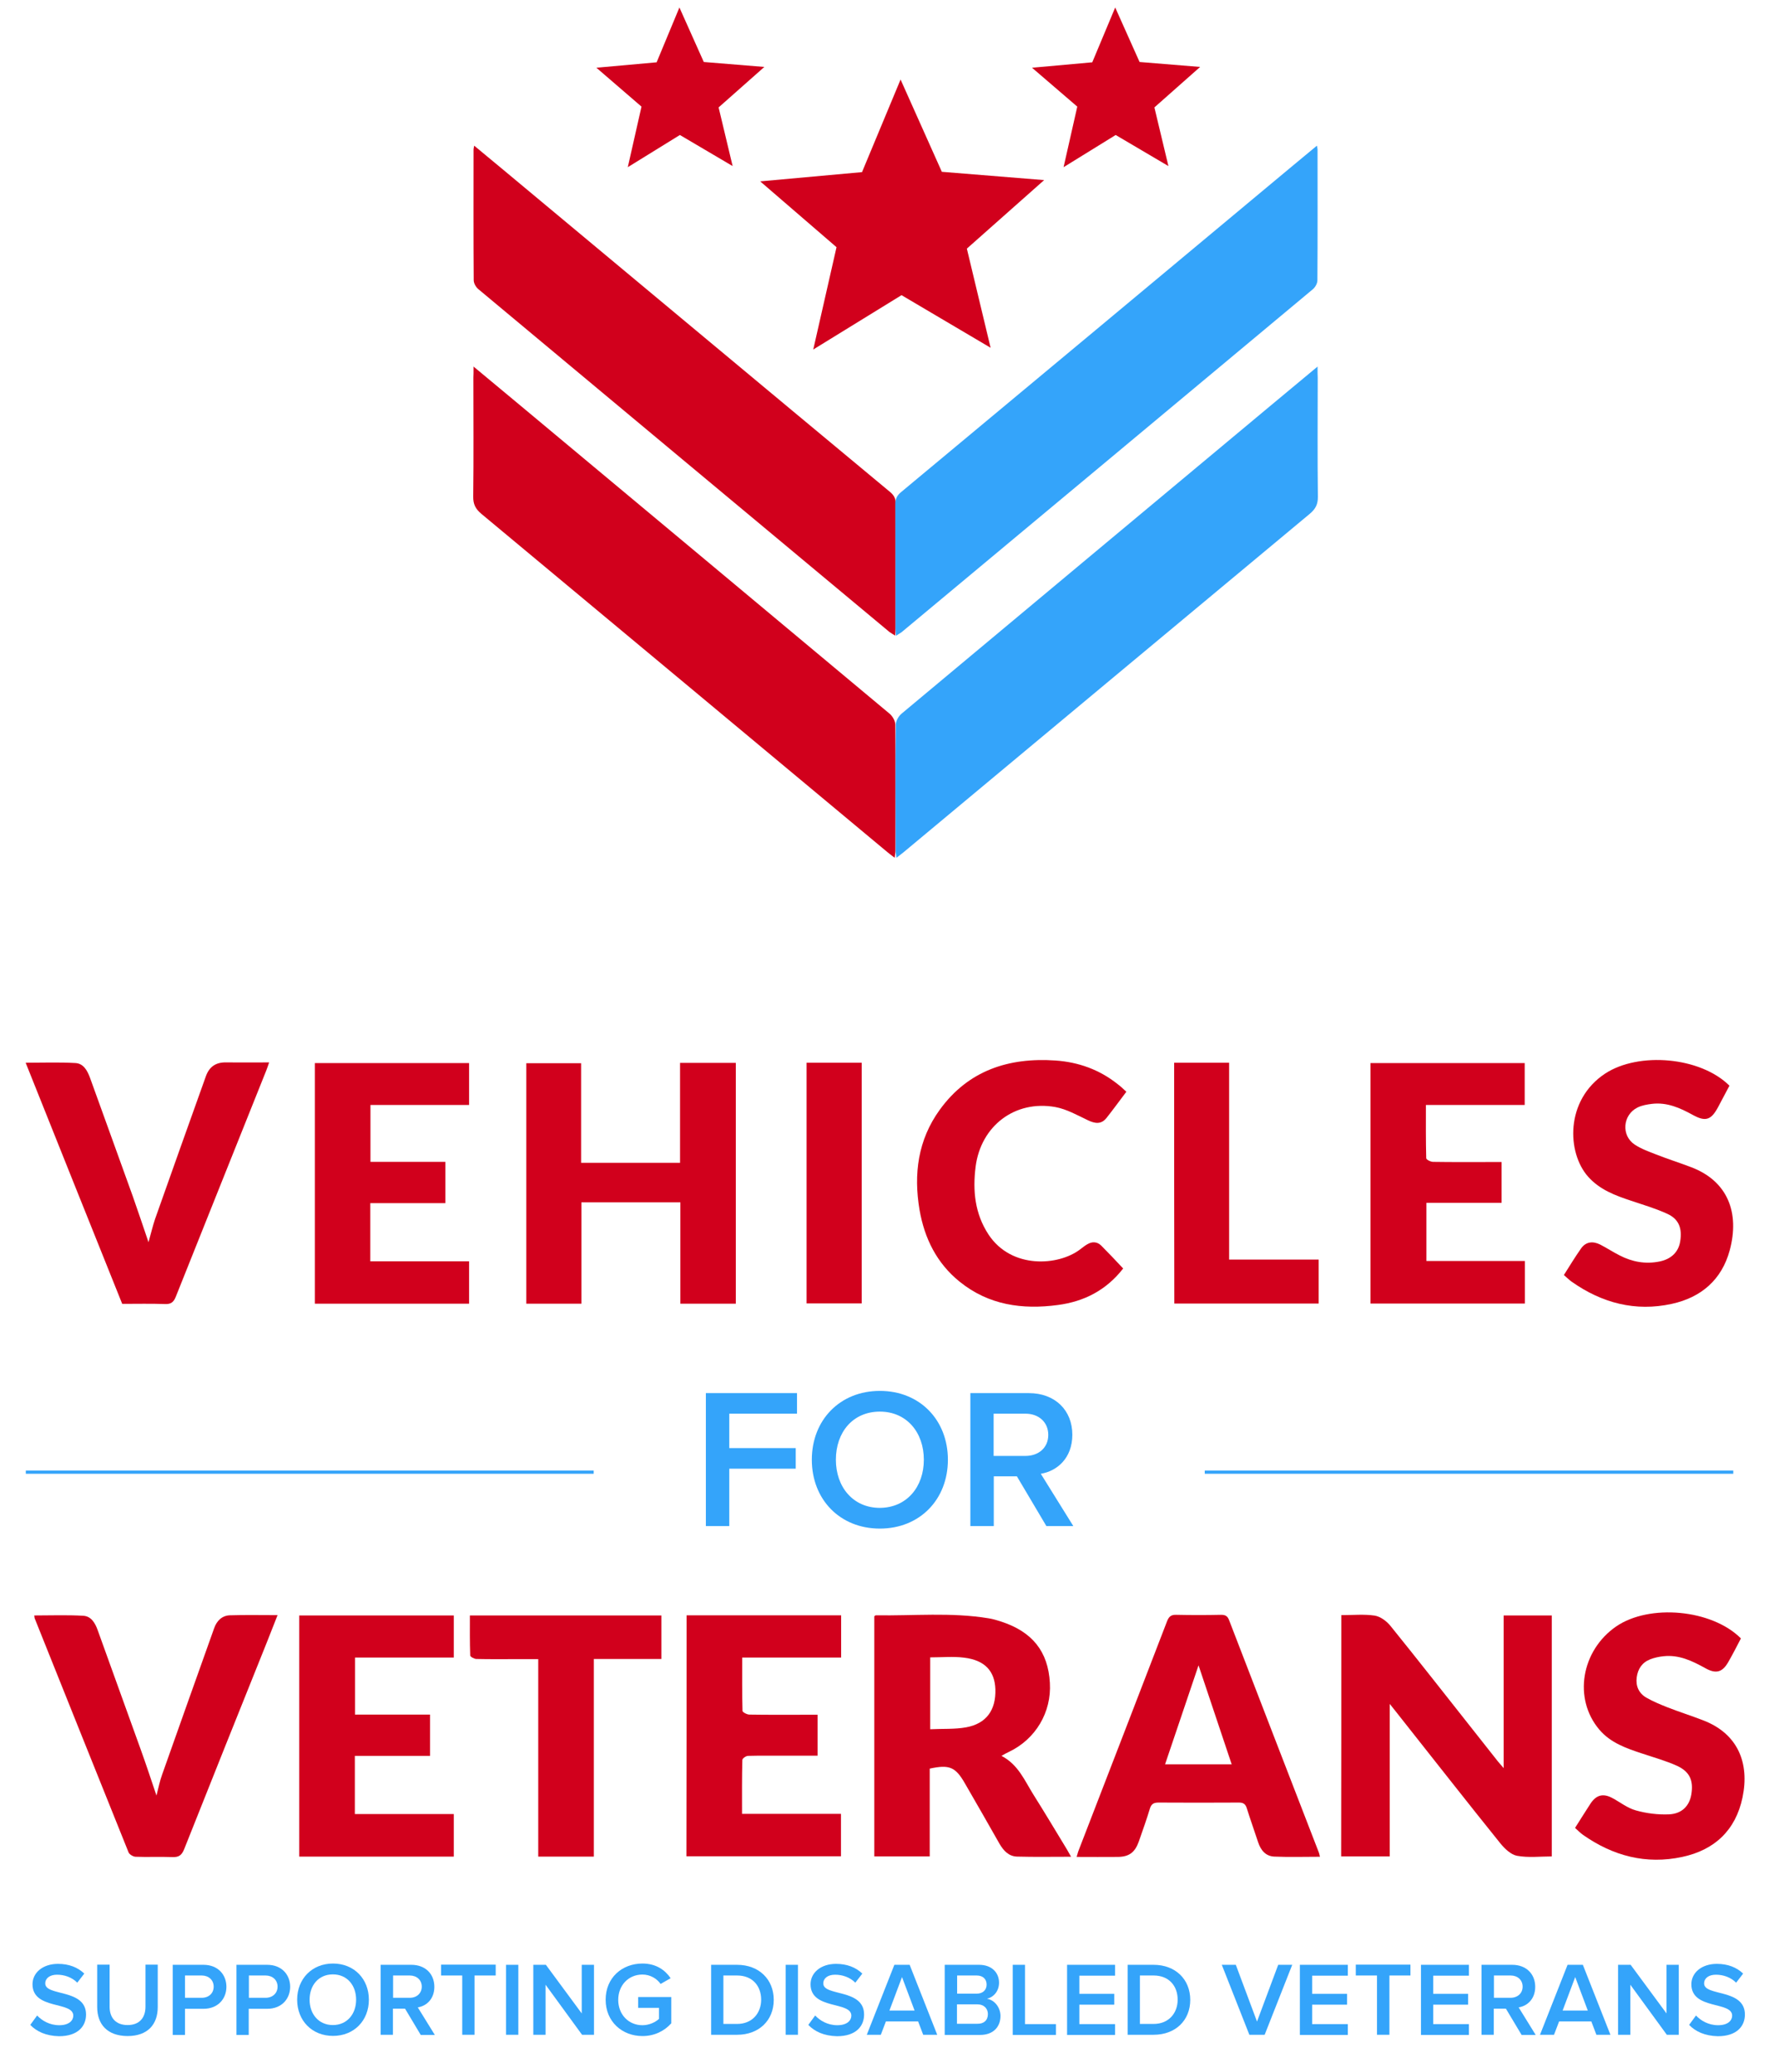 <?xml version="1.0" encoding="utf-8"?>
<!-- Generator: Adobe Illustrator 28.3.0, SVG Export Plug-In . SVG Version: 6.00 Build 0)  -->
<svg version="1.1" id="Layer_1" xmlns="http://www.w3.org/2000/svg" xmlns:xlink="http://www.w3.org/1999/xlink" x="0px" y="0px"
	 viewBox="0 0 1116.5 1299.9" style="enable-background:new 0 0 1116.5 1299.9;" xml:space="preserve">
<style type="text/css">
	.st0{fill:#D1001C;}
	.st1{fill:#34A4FA;}
</style>
<g>
	<path class="st0" d="M297.6,91.4c6.1,5,11.5,9.6,17,14.1c81.3,67.7,162.5,135.5,243.9,203.1c2.6,2.1,3.7,4.3,3.7,7.6
		c-0.1,26-0.1,52-0.1,78c0,1.3-0.2,2.6-0.3,4.6c-1.4-0.9-2.5-1.5-3.5-2.2c-86-71.7-172-143.3-258-215.1c-1.6-1.3-3-3.7-3-5.7
		c-0.2-27.3-0.1-54.7-0.1-82C297.2,93.4,297.3,92.9,297.6,91.4z"/>
</g>
<g>
	<path class="st0" d="M297.2,230c10.6,8.8,20.1,16.7,29.7,24.7C404,319,481.2,383.4,558.3,447.8c1.9,1.6,3.6,4.6,3.6,6.9
		c0.3,26.3,0.2,52.7,0.1,79c0,1.3-0.3,2.5-0.5,4.5c-1.8-1.4-3.1-2.3-4.4-3.4c-85-70.8-170-141.7-255-212.4
		c-3.7-3.1-5.2-6.1-5.1-10.9c0.3-24.8,0.1-49.7,0.1-74.5C297.2,235.2,297.2,233.3,297.2,230z"/>
</g>
<g>
	<path class="st1" d="M826.5,91.4c-6.1,5-11.5,9.6-17,14.1C728.2,173.3,647,241,565.6,308.7c-2.6,2.1-3.7,4.3-3.7,7.6
		c0.1,26,0.1,52,0.1,78c0,1.3,0.2,2.6,0.3,4.6c1.4-0.9,2.5-1.5,3.5-2.2c86-71.7,172-143.3,258-215.1c1.6-1.3,3-3.7,3-5.7
		c0.2-27.3,0.1-54.7,0.1-82C826.9,93.4,826.8,92.9,826.5,91.4z"/>
</g>
<g>
	<path class="st1" d="M826.9,230c-10.6,8.8-20.1,16.7-29.7,24.7C720.1,319,642.9,383.4,565.8,447.8c-1.9,1.6-3.6,4.6-3.6,6.9
		c-0.3,26.3-0.2,52.7-0.1,79c0,1.3,0.3,2.5,0.5,4.5c1.8-1.4,3.1-2.3,4.4-3.4c85-70.8,170-141.7,255-212.4c3.7-3.1,5.2-6.1,5.1-10.9
		c-0.3-24.8-0.1-49.7-0.1-74.5C826.9,235.2,826.9,233.3,826.9,230z"/>
</g>
<g>
	<g>
		<path class="st0" d="M426.8,666.9c12.1,0,23.3,0,35,0c0,50.3,0,100.6,0,151.1c-11.5,0-22.9,0-34.8,0c0-21.2,0-42.2,0-63.6
			c-20.9,0-41.2,0-62.1,0c0,21.3,0,42.3,0,63.6c-11.8,0-23.1,0-34.6,0c0-50.2,0-100.3,0-150.9c11.2,0,22.6,0,34.4,0
			c0,20.7,0,41.4,0,62.5c20.9,0,41.2,0,62.1,0C426.8,708.9,426.8,688.2,426.8,666.9z"/>
	</g>
	<g>
		<path class="st0" d="M232.4,754.9c0,12.4,0,24.1,0,36.5c20.7,0,41.2,0,62,0c0,9.2,0,17.8,0,26.6c-32.3,0-64.3,0-96.8,0
			c0-50.2,0-100.4,0-151c32.2,0,64.4,0,96.8,0c0,8.8,0,17.3,0,26.3c-20.7,0-41,0-61.9,0c0,12,0,23.5,0,35.7c15.6,0,31.1,0,47,0
			c0,8.8,0,17,0,25.9C263.8,754.9,248.3,754.9,232.4,754.9z"/>
	</g>
	<g>
		<path class="st0" d="M894.9,693.3c0,11.5-0.1,22.5,0.2,33.4c0,0.9,2.8,2.3,4.3,2.3c12.3,0.2,24.6,0.1,36.9,0.1c1.9,0,3.9,0,6.1,0
			c0,8.8,0,16.8,0,25.6c-15.7,0-31.3,0-47.2,0c0,12.4,0,24.1,0,36.5c20.5,0,41,0,61.8,0c0,9.2,0,17.8,0,26.7c-32.2,0-64.4,0-96.9,0
			c0-50.2,0-100.3,0-150.9c32.2,0,64.3,0,96.8,0c0,8.6,0,17.1,0,26.3C936.5,693.3,916,693.3,894.9,693.3z"/>
	</g>
	<g>
		<path class="st0" d="M168.9,666.6c-0.7,2.1-1.2,3.6-1.8,5.1c-18.9,47.3-37.9,94.6-56.8,142c-1.4,3.5-3.2,4.7-6.9,4.5
			c-8.8-0.3-17.6-0.1-26.7-0.1c-20.2-50.3-40.3-100.5-60.6-151.3c10.9,0,21.1-0.4,31.3,0.2c4.9,0.3,7.3,4.5,9,9
			c8.9,24.8,18,49.6,26.9,74.5c3.3,9.3,6.4,18.7,9.9,28.9c1.5-5.3,2.6-10,4.1-14.5c10.6-29.9,21.2-59.8,31.9-89.6
			c2.1-5.9,6.2-8.8,12.5-8.7C150.6,666.7,159.5,666.6,168.9,666.6z"/>
	</g>
	<g>
		<path class="st0" d="M1085.4,681.2c-2.4,4.6-4.8,9-7.1,13.4c-4.4,8.2-7.9,9.4-16,4.9c-8-4.4-16.1-8-25.5-6.9
			c-3.1,0.4-6.3,0.9-9.1,2.3c-9.3,4.6-10.4,17.6-1.7,23.3c4.1,2.7,8.9,4.4,13.5,6.2c7.1,2.8,14.4,5.1,21.5,7.8
			c23.7,8.8,30.8,29.1,24.6,52.2c-5,18.6-18,29.7-36.4,33.7c-22.8,5-43.8-0.5-62.8-13.9c-1.6-1.1-3-2.6-4.9-4.2
			c3.6-5.7,7-11.3,10.8-16.7c2.9-4.1,7.2-4.8,12-2.4c4.1,2.1,8,4.7,12.2,6.8c7.9,4.1,16.3,5.6,25.1,3.8c7.3-1.5,11.9-6,12.9-12.7
			c1.3-8-0.8-13.8-7.9-17.1c-7.3-3.4-15.2-5.7-22.9-8.3c-10-3.3-19.7-6.9-27-15.1c-13.3-14.9-14.6-48,10.7-64.7
			C1028.5,659.8,1067.2,663.1,1085.4,681.2z"/>
	</g>
	<g>
		<path class="st0" d="M706.9,685c-4.3,5.7-8.3,11.2-12.5,16.5c-3.3,4.1-7.2,3.5-11.6,1.4c-6.7-3.2-13.4-7-20.5-8.3
			c-25.3-4.5-46.7,11.8-50,37.4c-1.9,15.1-0.5,29.5,8.1,42.6c14.4,21.8,43.9,19.7,57.5,9.3c1.5-1.1,2.9-2.3,4.5-3.2
			c3-1.8,6.1-1.7,8.7,0.8c4.7,4.7,9.2,9.5,13.8,14.4c-10.6,13.6-24.4,20.7-40.9,22.9c-22.4,3-43.5,0.1-61.7-14.6
			c-14.4-11.6-22.1-27.2-25.2-45.1c-3.8-22.5-1-43.9,12.7-62.8c17.9-24.7,43.3-32.9,72.6-30.9c14.4,1,27.6,5.7,39,14.8
			C703.2,681.5,704.9,683.2,706.9,685z"/>
	</g>
	<g>
		<path class="st0" d="M736.9,666.8c11.8,0,22.7,0,34.5,0c0,41.1,0,82,0,123.5c19.1,0,37.5,0,56.2,0c0,9.4,0,18.3,0,27.6
			c-30.1,0-60.2,0-90.6,0C736.9,767.5,736.9,717.2,736.9,666.8z"/>
	</g>
	<g>
		<path class="st0" d="M506.2,666.8c11.7,0,23,0,34.6,0c0,50.3,0,100.5,0,151c-11.4,0-22.8,0-34.6,0
			C506.2,767.7,506.2,717.5,506.2,666.8z"/>
	</g>
</g>
<g>
	<g>
		<path class="st0" d="M841.8,1013.4c7.4,0,14.3-0.7,21,0.3c3.6,0.6,7.5,3.5,9.9,6.5c17.4,21.5,34.4,43.3,51.6,65
			c5.3,6.7,10.5,13.3,15.8,20c1,1.2,2.1,2.4,3.6,4.2c0-32.4,0-64,0-95.8c10.1,0,20,0,30.2,0c0,50.5,0,100.7,0,151.2
			c-7.3,0-14.7,0.9-21.8-0.4c-3.8-0.7-7.7-4.4-10.4-7.7c-20.8-25.8-41.2-51.9-61.8-77.9c-2.3-3-4.7-5.9-7.7-9.7
			c0,32.6,0,63.9,0,95.7c-10.1,0-20.2,0-30.5,0C841.8,1114.4,841.8,1064.2,841.8,1013.4z"/>
	</g>
	<g>
		<g>
			<path class="st0" d="M548.7,1164.8c0-50.5,0-100.6,0-150.7c0.5-0.3,0.7-0.6,1-0.6c23.6,0.4,47.3-2,70.8,1.9
				c2.6,0.4,5.2,1.2,7.7,2c19.7,6.4,29.6,18.8,30.7,38.5c1.1,18.4-8.9,35.3-25.7,43.3c-1.3,0.6-2.6,1.3-4.7,2.5
				c10.5,5.4,14.5,15.4,20,24.2c7.2,11.4,14.1,23,21.1,34.5c0.8,1.4,1.6,2.8,2.6,4.6c-11.7,0-22.8,0.2-33.8-0.1
				c-5.3-0.1-8.6-3.7-11.2-8.2c-7.1-12.6-14.4-25.2-21.6-37.7c-5.9-10.3-9.7-12-22.1-9.3c0,18.2,0,36.4,0,55.1
				C571.8,1164.8,560.5,1164.8,548.7,1164.8z M583.8,1039.9c0,14.8,0,29.5,0,45.1c7.8-0.4,15.3,0.1,22.5-1.2
				c12.7-2.3,18.8-10.8,18.4-23.9c-0.4-11.4-6.6-18.2-19.5-19.8C598.3,1039.2,591.3,1039.9,583.8,1039.9z"/>
		</g>
	</g>
	<g>
		<g>
			<path class="st0" d="M828.4,1165c-9.8,0-19.2,0.3-28.6-0.1c-5.4-0.2-8.5-3.9-10.2-9c-2.3-7.1-4.9-14.2-7.1-21.3
				c-0.8-2.6-2.1-3.6-4.9-3.6c-16.8,0.1-33.7,0.1-50.5,0c-2.9,0-4.5,0.8-5.4,3.7c-2.1,7-4.6,13.9-7,20.8c-2.4,6.7-6,9.5-13,9.6
				c-8.5,0.1-17,0-26,0c0.5-1.6,0.8-3,1.3-4.2c18.5-47.9,37.1-95.9,55.5-143.8c1.2-3,2.7-4,5.8-3.9c9.3,0.2,18.7,0.2,28,0
				c2.7,0,4.1,0.7,5.1,3.4c18.6,48.4,37.4,96.8,56.1,145.2C827.9,1162.7,828.1,1163.7,828.4,1165z M731.2,1107c14.3,0,27.7,0,41.8,0
				c-7-20.8-13.7-41-20.8-62.1C745,1066.1,738.2,1086.4,731.2,1107z"/>
		</g>
	</g>
	<g>
		<path class="st0" d="M430.9,1013.5c32.5,0,64.6,0,97,0c0,8.8,0,17.3,0,26.5c-20.5,0-41.1,0-62.1,0c0,11.6-0.1,22.5,0.2,33.5
			c0,0.8,2.8,2.3,4.3,2.3c12.2,0.2,24.3,0.1,36.5,0.1c2,0,3.9,0,6.3,0c0,8.7,0,16.9,0,25.7c-7.4,0-14.5,0-21.6,0
			c-7.3,0-14.7-0.1-22,0.1c-1.3,0-3.6,1.6-3.6,2.6c-0.3,11.1-0.2,22.2-0.2,33.8c21,0,41.4,0,62.1,0c0,9.1,0,17.6,0,26.6
			c-32.1,0-64.3,0-97,0C430.9,1114.7,430.9,1064.3,430.9,1013.5z"/>
	</g>
	<g>
		<path class="st0" d="M187.8,1013.6c32.5,0,64.6,0,97,0c0,8.8,0,17.4,0,26.4c-20.7,0-41.1,0-62,0c0,12,0,23.6,0,35.8
			c15.6,0,31.2,0,47.1,0c0,8.8,0,17.1,0,25.9c-15.8,0-31.4,0-47.2,0c0,12.4,0,24.1,0,36.5c20.7,0,41.3,0,62.1,0c0,9.2,0,17.8,0,26.7
			c-32.3,0-64.4,0-97,0C187.8,1114.7,187.8,1064.3,187.8,1013.6z"/>
	</g>
	<g>
		<path class="st0" d="M98.2,1126.6c1.3-5,2.1-9.3,3.6-13.3c10.8-30.6,21.7-61.1,32.6-91.7c1.6-4.6,4.9-7.9,9.8-8.1
			c9.8-0.3,19.6-0.1,30-0.1c-2.4,6.1-4.7,11.8-6.9,17.5c-17.3,43.1-34.6,86.2-51.7,129.3c-1.6,4-3.5,5.2-7.6,5
			c-7.7-0.3-15.3,0.1-23-0.2c-1.5-0.1-3.7-1.4-4.3-2.7c-19.7-48.9-39.3-97.9-58.9-146.8c-0.2-0.4-0.1-1-0.3-1.9
			c10.4,0,20.6-0.4,30.8,0.2c4.9,0.3,7.4,4.5,9,9c8.9,24.9,18,49.7,26.9,74.6C91.6,1106.8,94.7,1116.2,98.2,1126.6z"/>
	</g>
	<g>
		<path class="st0" d="M1092.6,1028c-2.6,5-5.1,9.9-7.8,14.6c-3.7,6.6-7.7,7.9-14.5,4.1c-8.3-4.6-16.6-8.6-26.4-7.5
			c-2.8,0.3-5.6,0.9-8.2,1.9c-5.1,2-7.8,6-8.5,11.4c-0.7,5.5,1.4,10,6.1,12.7c4.2,2.4,8.6,4.2,13.1,6c7.4,2.9,15,5.3,22.5,8.2
			c21.9,8.4,29.2,26.9,24.7,48.4c-4.3,20.6-17.6,33-37.8,37.3c-22.7,4.9-43.5-0.6-62.4-13.9c-1.7-1.2-3.2-2.8-4.9-4.3
			c3.4-5.3,6.5-10.4,9.8-15.4c3.5-5.2,7.7-6.4,13.3-3.5c5,2.6,9.6,6.4,15,7.9c6.7,1.9,14,2.8,20.9,2.5c8.2-0.4,12.8-5.4,14-12.6
			c1.4-8.6-1-14.2-9.1-17.9c-6.9-3.1-14.4-5.2-21.6-7.6c-10-3.3-20-6.7-27.1-15.1c-16.4-19.4-11.4-49.5,10.6-64.7
			C1035.2,1006.2,1074.3,1009.7,1092.6,1028z"/>
	</g>
	<g>
		<path class="st0" d="M372.7,1164.9c-11.9,0-23.1,0-34.9,0c0-41.1,0-82.2,0-123.9c-5.1,0-9.7,0-14.3,0c-8.2,0-16.3,0.1-24.5-0.1
			c-1.4,0-3.9-1.4-3.9-2.2c-0.3-8.3-0.2-16.6-0.2-25.1c40.3,0,80,0,120.2,0c0,9,0,17.8,0,27.3c-13.9,0-27.8,0-42.4,0
			C372.7,1082.6,372.7,1123.6,372.7,1164.9z"/>
	</g>
</g>
<g>
	<polygon class="st0" points="565.2,49.9 591.1,107.8 655.3,113 606.8,156 621.7,218.2 565.8,185.2 510.4,219.3 525,155.1 
		477.1,113.8 541,108 	"/>
</g>
<g>
	<polygon class="st0" points="699.9,4.7 715.2,38.9 753.2,42 724.5,67.4 733.3,104.2 700.2,84.7 667.5,104.9 676.1,66.9 647.7,42.5 
		685.5,39.1 	"/>
</g>
<g>
	<polygon class="st0" points="426.4,4.7 441.7,38.9 479.7,42 451,67.4 459.8,104.2 426.7,84.7 394,104.9 402.6,66.9 374.3,42.5 
		412.1,39.1 	"/>
</g>
<g>
	<path class="st1" d="M443,957.5v-83.4h57.2V887h-42.5v21.6h41.7v12.9h-41.7v36H443z"/>
	<path class="st1" d="M509.5,915.9c0-24.9,17.6-43.2,42.7-43.2s42.7,18.3,42.7,43.2c0,24.9-17.6,43.2-42.7,43.2
		S509.5,940.8,509.5,915.9z M579.8,915.9c0-17.3-10.9-30.2-27.6-30.2c-16.9,0-27.6,12.9-27.6,30.2c0,17.1,10.8,30.2,27.6,30.2
		C569,946,579.8,933,579.8,915.9z"/>
	<path class="st1" d="M656.7,957.5l-18.5-31.2h-14.5v31.2H609v-83.4h36.7c16.5,0,27.3,10.8,27.3,26.1c0,14.9-9.8,22.9-19.8,24.5
		l20.4,32.8H656.7z M657.9,900.3c0-8-6-13.3-14.3-13.3h-20v26.5h20C651.9,913.5,657.9,908.3,657.9,900.3z"/>
</g>
<g>
	<rect x="16.2" y="922.7" class="st1" width="356.4" height="2"/>
</g>
<g>
	<rect x="756.1" y="922.7" class="st1" width="331.7" height="2"/>
</g>
<g>
	<path class="st1" d="M19,1270.5l4.3-5.9c3,3.2,7.8,6.1,13.9,6.1c6.3,0,8.8-3.1,8.8-6c0-9.2-25.6-3.5-25.6-19.7
		c0-7.2,6.4-12.8,16-12.8c6.9,0,12.4,2.2,16.5,6.1l-4.4,5.7c-3.4-3.4-8.1-5-12.7-5c-4.5,0-7.4,2.2-7.4,5.5c0,8.2,25.6,3.1,25.6,19.5
		c0,7.3-5.1,13.6-17,13.6C28.8,1277.4,22.9,1274.6,19,1270.5z"/>
	<path class="st1" d="M61,1259.3v-26.6h7.8v26.4c0,7,3.9,11.5,11.3,11.5c7.3,0,11.2-4.5,11.2-11.5v-26.4H99v26.6
		c0,10.9-6.3,18.2-19,18.2C67.3,1277.4,61,1270.1,61,1259.3z"/>
	<path class="st1" d="M108.4,1276.7v-43.9h19.3c9.2,0,14.4,6.3,14.4,13.8c0,7.4-5.2,13.8-14.4,13.8h-11.6v16.4H108.4z M134.1,1246.5
		c0-4.2-3.2-7-7.5-7h-10.5v14h10.5C131,1253.5,134.1,1250.7,134.1,1246.5z"/>
	<path class="st1" d="M148.4,1276.7v-43.9h19.3c9.2,0,14.4,6.3,14.4,13.8c0,7.4-5.2,13.8-14.4,13.8h-11.6v16.4H148.4z M174.2,1246.5
		c0-4.2-3.2-7-7.5-7h-10.5v14h10.5C171,1253.5,174.2,1250.7,174.2,1246.5z"/>
	<path class="st1" d="M186.5,1254.7c0-13.1,9.3-22.7,22.5-22.7s22.5,9.6,22.5,22.7c0,13.1-9.3,22.7-22.5,22.7
		S186.5,1267.8,186.5,1254.7z M223.5,1254.7c0-9.1-5.7-15.9-14.6-15.9c-8.9,0-14.6,6.8-14.6,15.9c0,9,5.7,15.9,14.6,15.9
		C217.8,1270.6,223.5,1263.7,223.5,1254.7z"/>
	<path class="st1" d="M264,1276.7l-9.8-16.4h-7.6v16.4h-7.7v-43.9h19.3c8.7,0,14.4,5.7,14.4,13.8c0,7.8-5.1,12.1-10.4,12.9
		l10.7,17.3H264z M264.7,1246.5c0-4.2-3.2-7-7.5-7h-10.5v14h10.5C261.5,1253.5,264.7,1250.7,264.7,1246.5z"/>
	<path class="st1" d="M290.1,1276.7v-37.2h-13.3v-6.8h34.3v6.8h-13.3v37.2H290.1z"/>
	<path class="st1" d="M317.6,1276.7v-43.9h7.7v43.9H317.6z"/>
	<path class="st1" d="M365.3,1276.7l-22.9-31.4v31.4h-7.7v-43.9h7.9l22.5,30.5v-30.5h7.7v43.9H365.3z"/>
	<path class="st1" d="M380.1,1254.7c0-13.8,10.3-22.7,23.1-22.7c8.6,0,14.2,4.1,17.7,9.2l-6.3,3.6c-2.3-3.3-6.5-5.9-11.4-5.9
		c-8.7,0-15.2,6.7-15.2,15.9c0,9.2,6.5,15.9,15.2,15.9c4.5,0,8.4-2.1,10.4-4v-6.9h-13.1v-6.8h20.8v16.5c-4.3,4.8-10.5,8-18.1,8
		C390.5,1277.5,380.1,1268.5,380.1,1254.7z"/>
	<path class="st1" d="M446.3,1276.7v-43.9h16.3c13.7,0,23,9.1,23,22c0,12.9-9.3,21.9-23,21.9H446.3z M477.7,1254.7
		c0-8.5-5.3-15.2-15.1-15.2H454v30.4h8.6C472.2,1269.9,477.7,1263,477.7,1254.7z"/>
	<path class="st1" d="M493.1,1276.7v-43.9h7.7v43.9H493.1z"/>
	<path class="st1" d="M507.3,1270.5l4.3-5.9c3,3.2,7.8,6.1,13.9,6.1c6.3,0,8.8-3.1,8.8-6c0-9.2-25.6-3.5-25.6-19.7
		c0-7.2,6.4-12.8,16-12.8c6.9,0,12.4,2.2,16.5,6.1l-4.4,5.7c-3.4-3.4-8.1-5-12.7-5c-4.5,0-7.4,2.2-7.4,5.5c0,8.2,25.6,3.1,25.6,19.5
		c0,7.3-5.1,13.6-17,13.6C517,1277.4,511.2,1274.6,507.3,1270.5z"/>
	<path class="st1" d="M579.4,1276.7l-3.2-8.4H556l-3.2,8.4H544l17.3-43.9h9.6l17.3,43.9H579.4z M566.1,1240.5l-7.9,21H574
		L566.1,1240.5z"/>
	<path class="st1" d="M592.9,1276.7v-43.9h21.6c8,0,12.5,5,12.5,11.2c0,5.5-3.6,9.2-7.6,10.1c4.7,0.7,8.5,5.4,8.5,10.8
		c0,6.8-4.5,11.9-12.8,11.9H592.9z M619.2,1245.2c0-3.3-2.2-5.7-6.2-5.7h-12.3v11.4H613C616.9,1250.9,619.2,1248.5,619.2,1245.2z
		 M620,1263.7c0-3.3-2.3-6.1-6.7-6.1h-12.7v12.2h12.7C617.5,1269.9,620,1267.6,620,1263.7z"/>
	<path class="st1" d="M635.6,1276.7v-43.9h7.7v37.2h19.4v6.8H635.6z"/>
	<path class="st1" d="M669.7,1276.7v-43.9h30.1v6.8h-22.4v11.4h21.9v6.8h-21.9v12.2h22.4v6.8H669.7z"/>
	<path class="st1" d="M707.7,1276.7v-43.9H724c13.7,0,23,9.1,23,22c0,12.9-9.3,21.9-23,21.9H707.7z M739.1,1254.7
		c0-8.5-5.3-15.2-15.1-15.2h-8.6v30.4h8.6C733.6,1269.9,739.1,1263,739.1,1254.7z"/>
	<path class="st1" d="M784.1,1276.7l-17.3-43.9h8.8l13.3,35.6l13.3-35.6h8.8l-17.3,43.9H784.1z"/>
	<path class="st1" d="M815.8,1276.7v-43.9h30.1v6.8h-22.4v11.4h21.9v6.8h-21.9v12.2h22.4v6.8H815.8z"/>
	<path class="st1" d="M864.2,1276.7v-37.2h-13.3v-6.8h34.3v6.8H872v37.2H864.2z"/>
	<path class="st1" d="M891.8,1276.7v-43.9h30.1v6.8h-22.4v11.4h21.9v6.8h-21.9v12.2h22.4v6.8H891.8z"/>
	<path class="st1" d="M954.9,1276.7l-9.8-16.4h-7.6v16.4h-7.7v-43.9h19.3c8.7,0,14.4,5.7,14.4,13.8c0,7.8-5.1,12.1-10.4,12.9
		l10.7,17.3H954.9z M955.6,1246.5c0-4.2-3.2-7-7.5-7h-10.5v14H948C952.4,1253.5,955.6,1250.7,955.6,1246.5z"/>
	<path class="st1" d="M1001.9,1276.7l-3.2-8.4h-20.2l-3.2,8.4h-8.8l17.3-43.9h9.6l17.3,43.9H1001.9z M988.6,1240.5l-7.9,21h15.8
		L988.6,1240.5z"/>
	<path class="st1" d="M1046.1,1276.7l-22.9-31.4v31.4h-7.7v-43.9h7.9l22.5,30.5v-30.5h7.7v43.9H1046.1z"/>
	<path class="st1" d="M1060.1,1270.5l4.3-5.9c3,3.2,7.8,6.1,13.9,6.1c6.3,0,8.8-3.1,8.8-6c0-9.2-25.6-3.5-25.6-19.7
		c0-7.2,6.4-12.8,16-12.8c6.9,0,12.4,2.2,16.5,6.1l-4.4,5.7c-3.4-3.4-8.1-5-12.7-5c-4.5,0-7.4,2.2-7.4,5.5c0,8.2,25.6,3.1,25.6,19.5
		c0,7.3-5.1,13.6-17,13.6C1069.9,1277.4,1064,1274.6,1060.1,1270.5z"/>
</g>
</svg>
